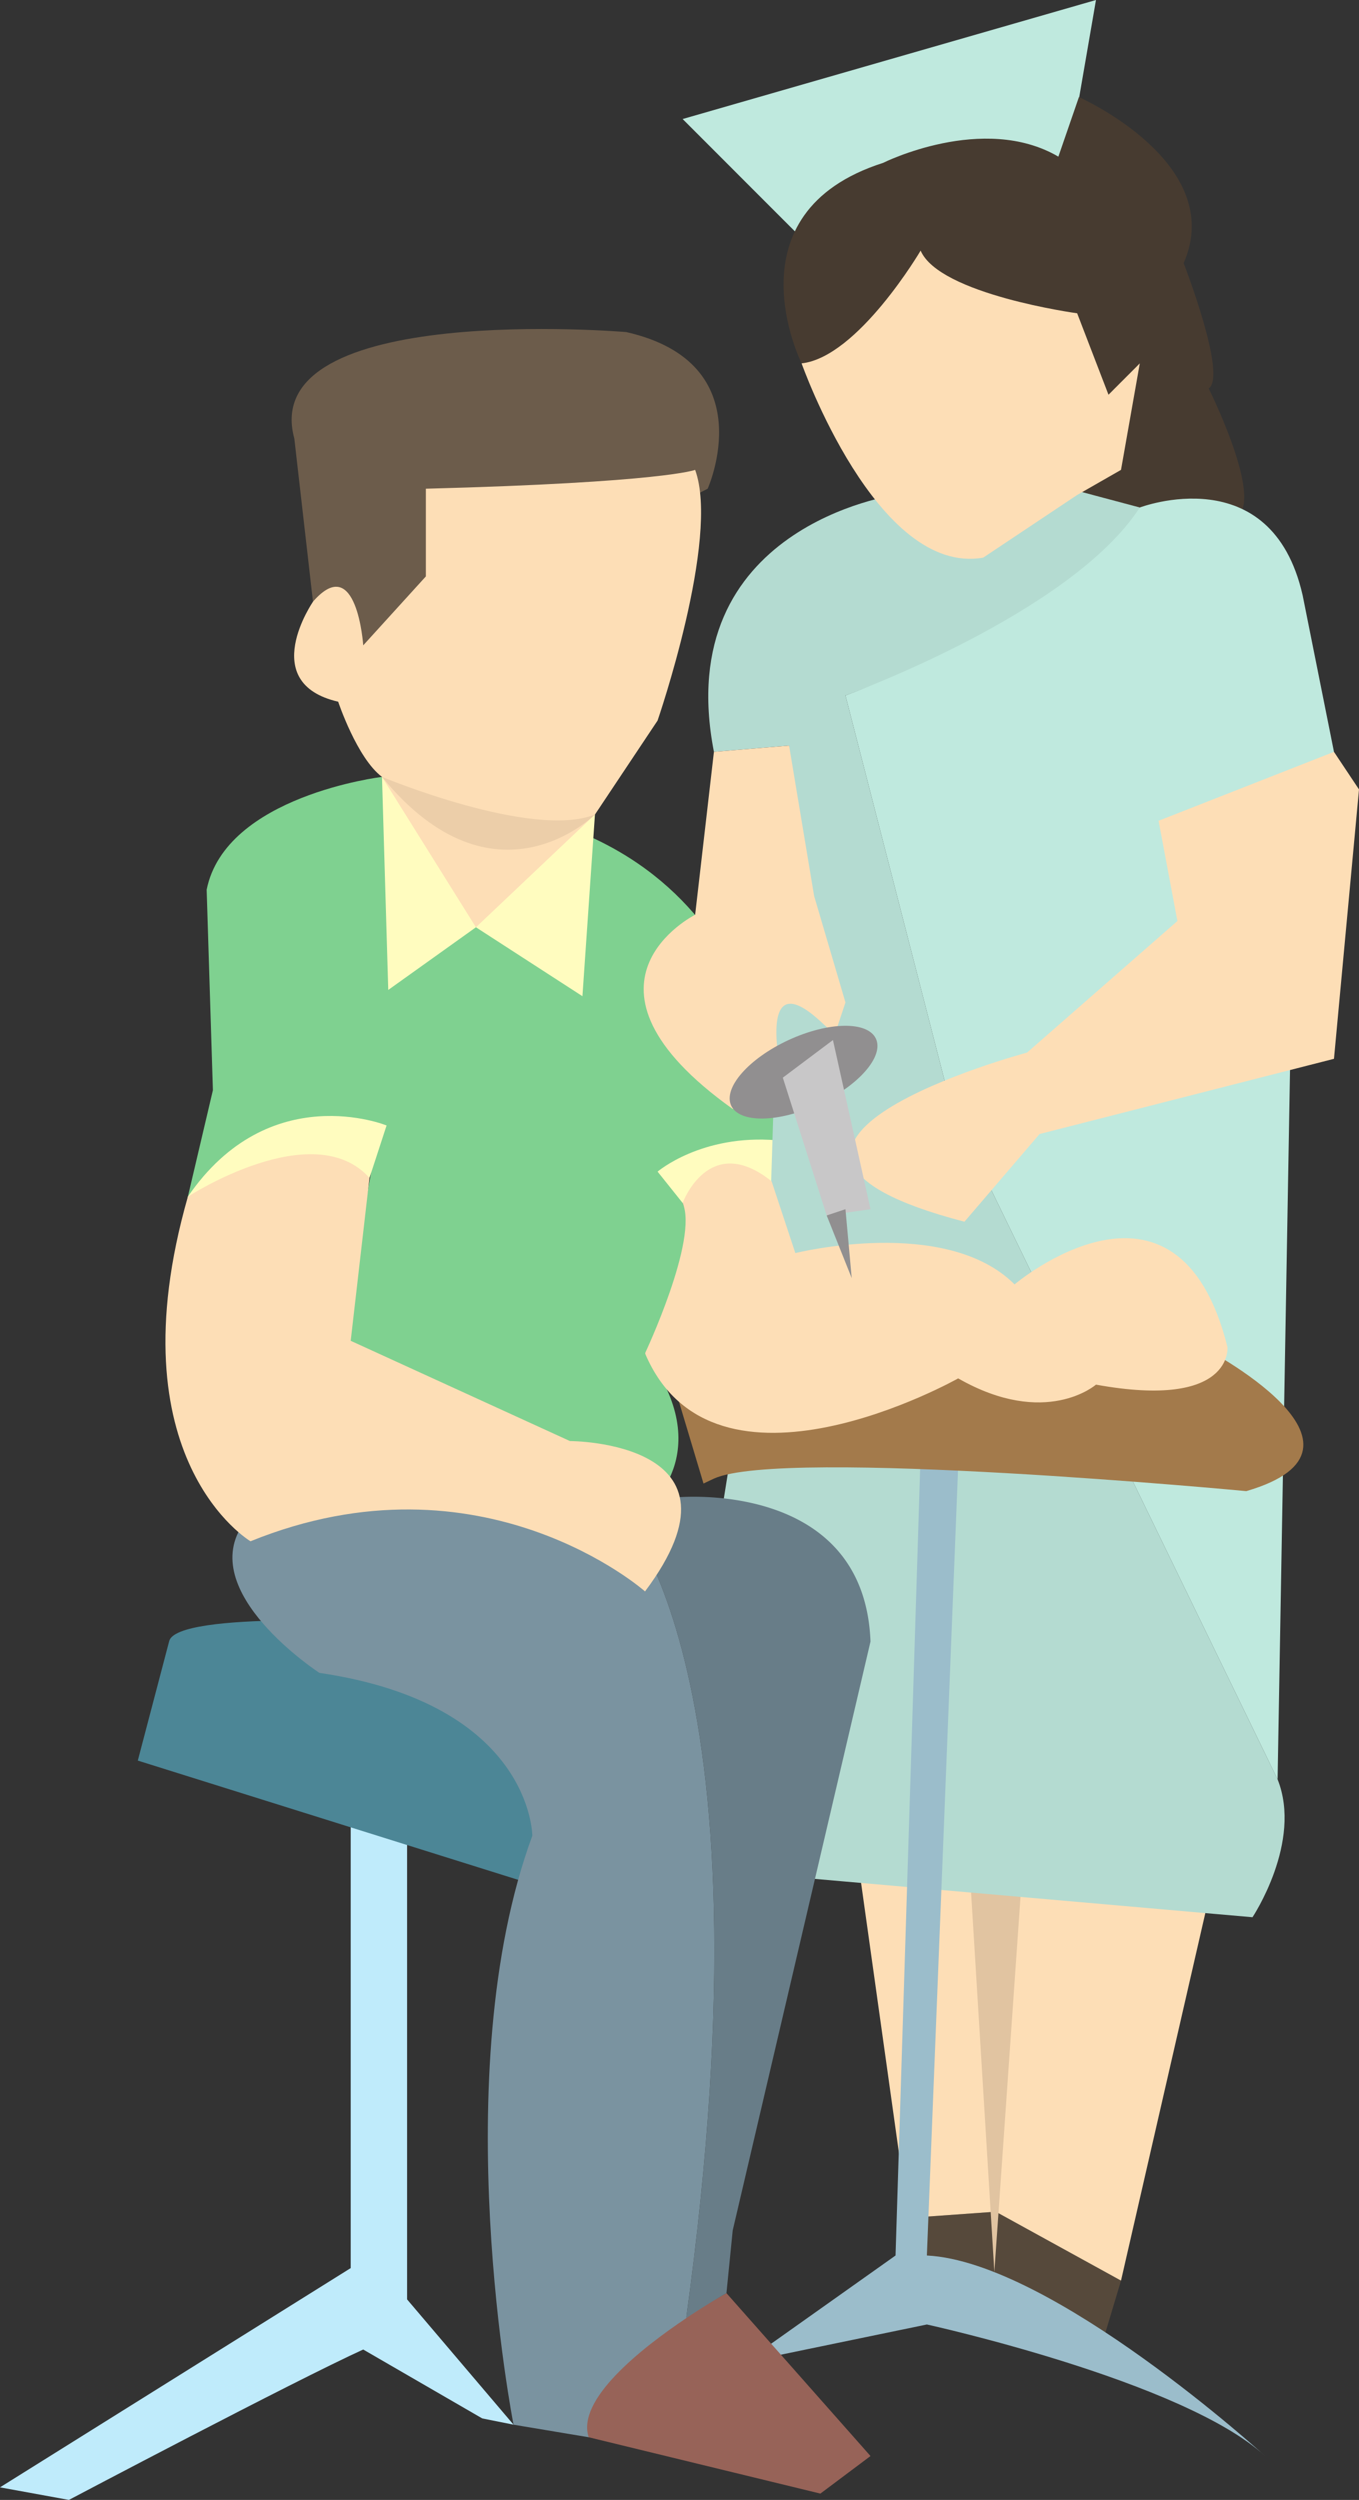 <svg xmlns="http://www.w3.org/2000/svg" width="111.105" height="204.293"><rect width="100%" height="100%" fill="#333333" stroke="none"/><path fill="#bfe9de" d="M66.047 19.969 55.809 9.727 89.602 0l-2.563 14.848-20.992 5.12"/><path fill="#473b30" d="M65.535 29.695s-6.144-12.289 6.656-16.382c0 0 8.192-4.098 14.336-.512l1.68-4.867s12.145 5.379 8.563 13.57c0 0 3.582 9.219 2.046 10.238 0 0 4.094 8.196 2.563 10.242l-16.387 5.633-19.457-17.922"/><path fill="#6c5c4b" d="m29.332 54.559 28.523-14.621s4.61-10.243-6.656-12.801c0 0-30.207-2.563-27.136 8.703l2.05 17.922 3.219.797"/><path fill="#bfebfb" d="M28.672 147.969v37.379L0 203.266l5.633 1.027s18.43-9.73 24.062-12.29l9.73 5.63 2.56.512-8.704-10.239V150.02l-4.61-2.051"/><path fill="#4c8696" d="M32.258 132.61s-17.922-1.024-18.434 1.535l-2.558 9.73 34.3 10.75 4.098-9.727-17.406-12.289"/><path fill="#56493b" d="m74.238 181.25 7.168-.512 10.242 5.633-1.535 5.117-17.41-4.093 1.535-6.145"/><path fill="#fddeb6" d="m70.145 152.066 4.093 29.184 7.168-.512 10.242 5.633 7.168-31.234-28.671-3.07"/><path fill="#7fd190" d="M31.23 63.488s-12.796 1.535-14.335 9.219l.511 16.383-2.047 8.703 15.36-4.098-3.582 19.973 25.597 9.727s6.145-4.61 0-12.801c0 0 5.633-6.657 3.075-12.29 0 0 2.046-5.12 7.68-1.534 0 0 2.027-21.075-15.872-28.672l-7.168 7.68-9.219-12.29"/><path fill="#fffcbf" d="M31.605 91.973s-9.59-3.907-16.246 5.82l-.511 3.07s9.43-6.863 15.359-4.605l1.398-4.285m31.883 1.211v3.586s-4.61-.512-7.68 1.535l-2.046-2.559s3.582-3.074 9.726-2.562"/><path fill="#fddeb6" d="M27.648 57.344s1.536 4.61 3.582 6.144c.403 1.871 1.54 6.145 1.54 6.145l6.14 6.144 6.656-3.586 3.075-5.628 5.12-7.68s5.118-14.852 3.071-20.485c0 0-2.559 1.028-22.016 1.54v7.167l-5.12 5.633s-.512-7.68-4.094-3.586c0 0-4.61 6.657 2.046 8.192"/><path fill="#fffcbf" d="m31.23 63.488 7.68 12.29 9.73-9.215-1.023 14.847-8.707-5.633-7.168 5.121-.512-17.41"/><path fill="#e1c4a1" d="m83.457 154.648-2.164 31.02-1.934-31.531zm0 0"/><path fill="#b4dbd1" d="M73.215 40.45s-18.43 2.558-14.848 20.991l6.145-.511-.766 13.277-.77 24.61-4.609 28.671 3.074 25.602 40.957 3.586s4.098-6.145 2.051-11.266L77.824 90.625l-8.703-33.793s20.48-7.168 24.063-15.36l-7.68-2.046-12.29 1.023"/><path fill="#bfe9de" d="M93.184 41.473s10.754-4.098 13.312 7.168l2.563 12.8-3.586 25.602-1.024 58.367-26.625-54.785-8.703-33.793s18.43-6.656 24.063-15.36"/><path fill="#9bbdcb" d="m75.266 118.785-2.051 65.535-12.285 8.707 14.847-3.07s20.993 4.606 27.649 10.75c0 0-17.41-15.871-27.649-16.387l2.559-64.511-3.07-1.024"/><path fill="#976358" d="M59.39 187.395s-16.066 8.699-11.261 11.777l18.941 4.605 4.098-3.07-11.777-13.312"/><path fill="#a37a4b" d="m98.305 110.082-43.52 2.047 2.73 9.105c.255-.125.536-.257.852-.402 5.633-2.559 43.524 1.023 43.524 1.023 12.285-3.582-3.586-11.773-3.586-11.773"/><path fill="#fddeb6" d="m63.082 96.535 1.941 5.867s12.29-3.074 17.922 2.559c0 0 13.313-11.266 17.407 5.121 0 0 .511 5.117-10.75 3.07 0 0-4.098 3.586-11.266-.511 0 0-19.969 11.265-25.602-2.047 0 0 4.387-9.309 3.075-12.29 0 0 2.152-5.863 7.273-1.769m-4.715-35.094-1.535 13.313s-11.266 5.633 3.07 15.871h4.61s-3.582-12.8 2.558-7.168c6.145 5.633 1.028 1.535 1.028 1.535l1.023-3.07-2.562-8.703-2.047-12.29-6.145.512"/><path fill="#fddeb6" d="m94.719 67.074 1.539 8.192-12.29 10.75s-28.671 7.68-5.12 13.824l6.144-7.168 24.067-6.145 2.046-22.015-2.046-3.07-14.34 5.632"/><path fill="#eccea9" d="M31.23 63.488s12.29 5.121 17.41 3.075c0 0-8.19 8.19-17.41-3.075"/><path fill="#fddeb6" d="M65.535 29.695s6.145 17.41 14.848 15.875l7.68-5.12 3.585-2.052 1.536-8.703-2.559 2.563-2.562-6.656S76.8 24.062 75.266 20.48c0 0-5.121 8.704-9.73 9.215"/><path fill="#687d88" d="m55.297 122.367-5.121.516s13.484 11.992 5.922 66.562a54.05 54.05 0 0 1 3.293-2.05l.511-5.122 11.266-48.128c-.512-13.313-15.871-11.778-15.871-11.778"/><path fill="#7a93a0" d="m50.176 122.883-17.406-4.61-12.801 6.145c-4.098 5.633 6.144 12.289 6.144 12.289C43.52 139.266 43.52 150.02 43.52 150.02c-7.168 19.453-1.536 48.125-1.536 48.125l6.145 1.027c-1.024-3.067 4.289-7.258 7.969-9.727 7.562-54.57-5.922-66.562-5.922-66.562"/><path fill="#fddeb6" d="m30.207 96.258-1.535 13.312 17.922 8.192s15.36 0 6.14 12.289c0 0-13.308-11.778-32.254-4.098 0 0-11.265-6.656-5.12-28.16 0 0 10.242-6.656 14.847-1.535"/><path fill="#918f90" d="M64.48 84.988c3.27-1.508 6.461-1.554 7.133-.101.668 1.453-1.433 3.851-4.703 5.36-3.27 1.507-6.46 1.554-7.133.1-.668-1.452 1.438-3.85 4.703-5.359"/><path fill="#c8c7c8" d="m64 88.066 3.586 11.262 3.582-.512-3.07-13.824L64 88.066"/><path fill="#918f90" d="m67.586 99.328 2.047 5.121-.512-5.633"/></svg>
